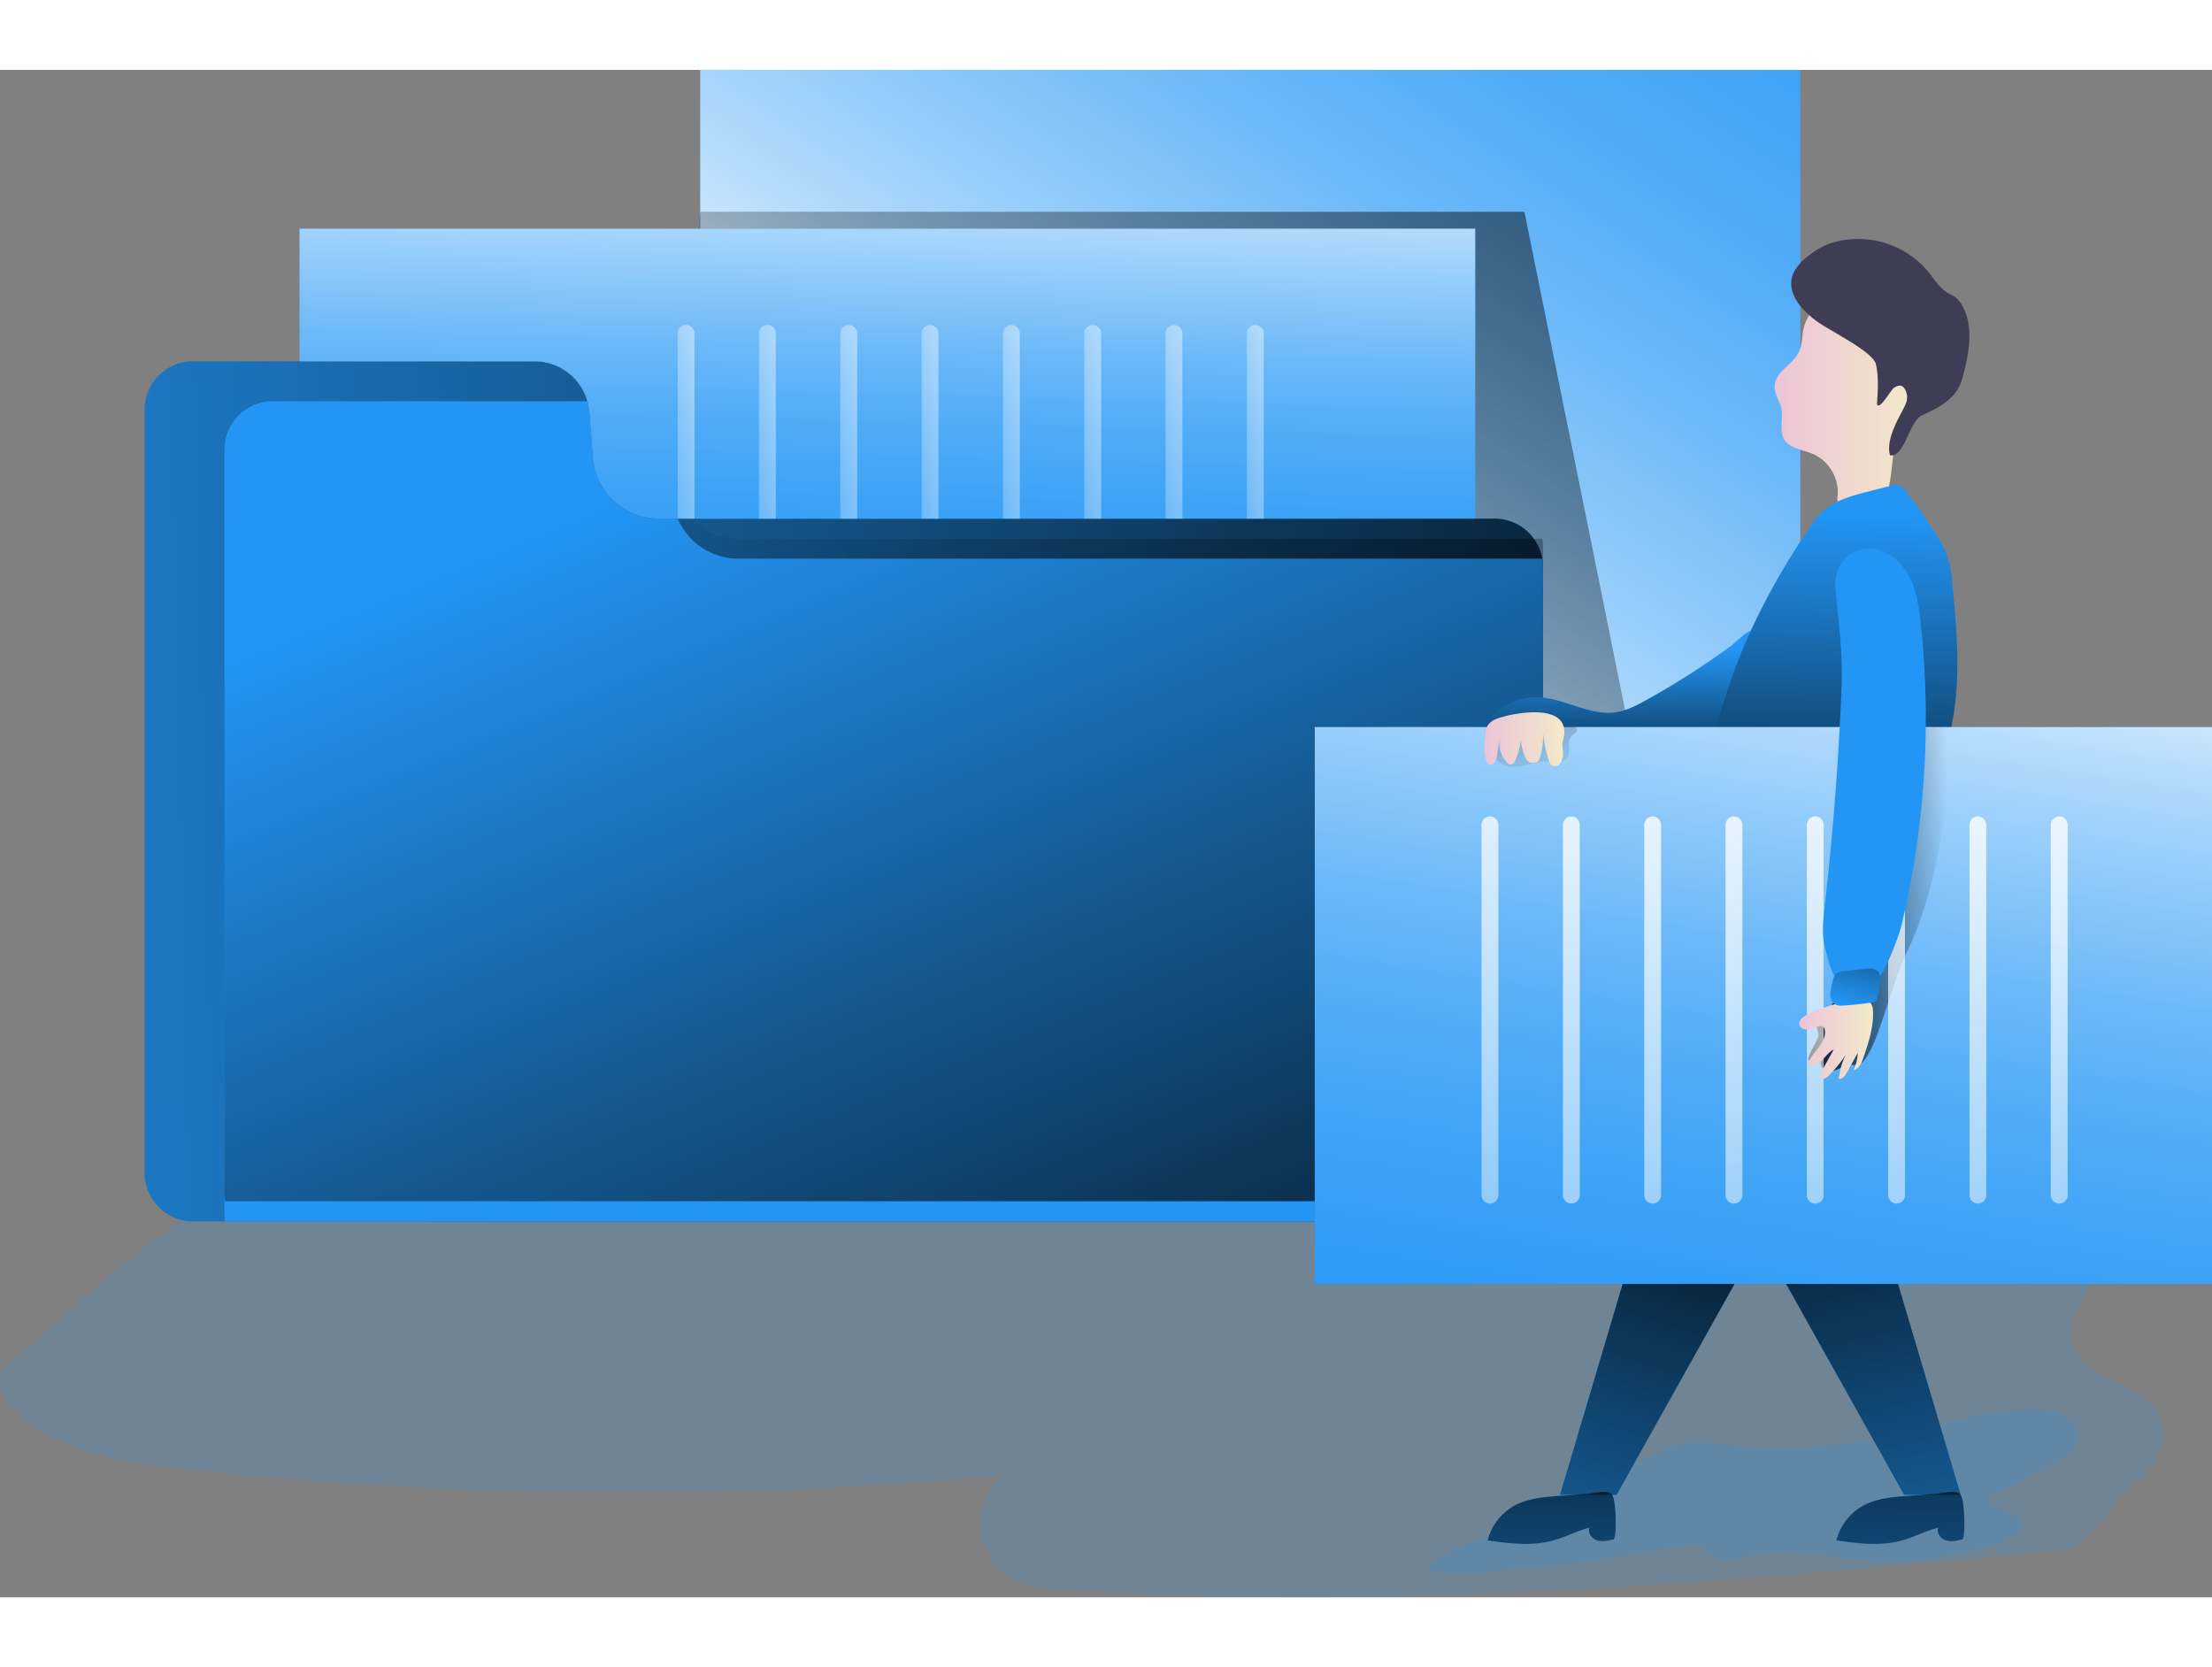 <svg id="Layer_1" data-name="Layer 1" xmlns="http://www.w3.org/2000/svg" xmlns:xlink="http://www.w3.org/1999/xlink" width="406" height="306" viewBox="0 0 823.97 568.97" class="illustration styles_illustrationTablet__1DWOa"><rect x="0" y="0" width="823.97" height="568.97" fill="#808080" stroke="none"/><defs><linearGradient id="linear-gradient" x1="392.82" y1="442.3" x2="740.1" y2="-71.64" gradientTransform="translate(-0.03 -200)" gradientUnits="userSpaceOnUse"><stop offset="0.03" stop-color="#fff"></stop><stop offset="0.09" stop-color="#fff" stop-opacity="0.84"></stop><stop offset="0.18" stop-color="#fff" stop-opacity="0.64"></stop><stop offset="0.28" stop-color="#fff" stop-opacity="0.47"></stop><stop offset="0.37" stop-color="#fff" stop-opacity="0.33"></stop><stop offset="0.47" stop-color="#fff" stop-opacity="0.21"></stop><stop offset="0.58" stop-color="#fff" stop-opacity="0.12"></stop><stop offset="0.69" stop-color="#fff" stop-opacity="0.05"></stop><stop offset="0.82" stop-color="#fff" stop-opacity="0.01"></stop><stop offset="0.98" stop-color="#fff" stop-opacity="0"></stop></linearGradient><linearGradient id="linear-gradient-2" x1="687.85" y1="-26.62" x2="306.77" y2="540.93" gradientTransform="translate(-0.03 -200)" gradientUnits="userSpaceOnUse"><stop offset="0.01"></stop><stop offset="0.1" stop-opacity="0.77"></stop><stop offset="0.97" stop-opacity="0"></stop></linearGradient><linearGradient id="linear-gradient-3" x1="691.62" y1="469.69" x2="-175.43" y2="489.5" gradientTransform="translate(-0.03 -209.57)" xlink:href="#linear-gradient-2"></linearGradient><linearGradient id="linear-gradient-4" x1="432.37" y1="25.45" x2="258.93" y2="439.9" gradientTransform="matrix(1, 0, 0, -1, -0.03, 570)" xlink:href="#linear-gradient-2"></linearGradient><linearGradient id="linear-gradient-5" x1="333.4" y1="218.47" x2="326.41" y2="477.18" gradientTransform="translate(-0.03 -209.57)" xlink:href="#linear-gradient"></linearGradient><linearGradient id="linear-gradient-6" x1="298.42" y1="337.63" x2="231.55" y2="342.58" gradientTransform="translate(-0.03 -209.57)" gradientUnits="userSpaceOnUse"><stop offset="0.01" stop-color="#fff"></stop><stop offset="0.97" stop-color="#fff" stop-opacity="0"></stop></linearGradient><linearGradient id="linear-gradient-7" x1="328.71" y1="337.63" x2="261.84" y2="342.58" xlink:href="#linear-gradient-6"></linearGradient><linearGradient id="linear-gradient-8" x1="359" y1="337.63" x2="292.13" y2="342.58" xlink:href="#linear-gradient-6"></linearGradient><linearGradient id="linear-gradient-9" x1="389.29" y1="337.63" x2="322.42" y2="342.58" xlink:href="#linear-gradient-6"></linearGradient><linearGradient id="linear-gradient-10" x1="419.58" y1="337.63" x2="352.71" y2="342.58" xlink:href="#linear-gradient-6"></linearGradient><linearGradient id="linear-gradient-11" x1="449.87" y1="337.63" x2="383" y2="342.58" xlink:href="#linear-gradient-6"></linearGradient><linearGradient id="linear-gradient-12" x1="480.16" y1="337.63" x2="413.29" y2="342.58" xlink:href="#linear-gradient-6"></linearGradient><linearGradient id="linear-gradient-13" x1="510.45" y1="337.63" x2="443.58" y2="342.58" xlink:href="#linear-gradient-6"></linearGradient><linearGradient id="linear-gradient-14" x1="604.94" y1="478.59" x2="604.25" y2="424.01" gradientTransform="translate(-0.03 -209.57)" xlink:href="#linear-gradient-2"></linearGradient><linearGradient id="linear-gradient-15" x1="661.08" y1="333.03" x2="716.14" y2="333.03" gradientTransform="translate(-0.03 -209.57)" gradientUnits="userSpaceOnUse"><stop offset="0" stop-color="#ecc4d7"></stop><stop offset="0.42" stop-color="#efd4d1"></stop><stop offset="1" stop-color="#f2eac9"></stop></linearGradient><linearGradient id="linear-gradient-16" x1="674.06" y1="517.96" x2="676.9" y2="370.44" gradientTransform="translate(-0.03 -209.57)" xlink:href="#linear-gradient-2"></linearGradient><linearGradient id="linear-gradient-17" x1="685.87" y1="365.23" x2="616.35" y2="804.93" xlink:href="#linear-gradient"></linearGradient><linearGradient id="linear-gradient-18" x1="673.54" y1="308.77" x2="726.92" y2="308.77" gradientTransform="matrix(1, 0, 0, 1, 0, 0)" xlink:href="#linear-gradient-2"></linearGradient><linearGradient id="linear-gradient-19" x1="556.73" y1="169.35" x2="574.47" y2="269.59" gradientTransform="matrix(1, 0, 0, 1, 0, 0)" xlink:href="#linear-gradient-2"></linearGradient><linearGradient id="linear-gradient-20" x1="554.38" y1="428.89" x2="556.07" y2="-91.44" gradientTransform="matrix(1, 0, 0, -1, -0.03, 570)" xlink:href="#linear-gradient-6"></linearGradient><linearGradient id="linear-gradient-21" x1="584.76" y1="402.53" x2="586.45" y2="-117.8" gradientTransform="matrix(1, 0, 0, -1, -0.03, 570)" xlink:href="#linear-gradient-6"></linearGradient><linearGradient id="linear-gradient-22" x1="615.05" y1="402.62" x2="616.74" y2="-117.7" gradientTransform="matrix(1, 0, 0, -1, -0.03, 570)" xlink:href="#linear-gradient-6"></linearGradient><linearGradient id="linear-gradient-23" x1="645.34" y1="402.72" x2="647.03" y2="-117.6" gradientTransform="matrix(1, 0, 0, -1, -0.03, 570)" xlink:href="#linear-gradient-6"></linearGradient><linearGradient id="linear-gradient-24" x1="675.62" y1="402.82" x2="677.31" y2="-117.5" gradientTransform="matrix(1, 0, 0, -1, -0.03, 570)" xlink:href="#linear-gradient-6"></linearGradient><linearGradient id="linear-gradient-25" x1="705.91" y1="402.92" x2="707.59" y2="-117.4" gradientTransform="matrix(1, 0, 0, -1, -0.03, 570)" xlink:href="#linear-gradient-6"></linearGradient><linearGradient id="linear-gradient-26" x1="736.2" y1="403.02" x2="737.88" y2="-117.31" gradientTransform="matrix(1, 0, 0, -1, -0.03, 570)" xlink:href="#linear-gradient-6"></linearGradient><linearGradient id="linear-gradient-27" x1="766.49" y1="403.12" x2="768.18" y2="-117.21" gradientTransform="matrix(1, 0, 0, -1, -0.03, 570)" xlink:href="#linear-gradient-6"></linearGradient><linearGradient id="linear-gradient-28" x1="553" y1="458.91" x2="582.74" y2="458.91" xlink:href="#linear-gradient-15"></linearGradient><linearGradient id="linear-gradient-29" x1="670.22" y1="570.88" x2="697.88" y2="570.88" xlink:href="#linear-gradient-15"></linearGradient><linearGradient id="linear-gradient-30" x1="702.47" y1="301.87" x2="688.76" y2="350.3" gradientTransform="matrix(1, 0, 0, 1, 0, 0)" xlink:href="#linear-gradient-2"></linearGradient><linearGradient id="linear-gradient-31" x1="637.38" y1="614.68" x2="556.2" y2="867.34" xlink:href="#linear-gradient-2"></linearGradient><linearGradient id="linear-gradient-32" x1="677.53" y1="599.83" x2="737.47" y2="869.93" xlink:href="#linear-gradient-2"></linearGradient><linearGradient id="linear-gradient-33" x1="576.58" y1="690.86" x2="581.13" y2="885.1" gradientTransform="translate(-0.03 -209.57)" xlink:href="#linear-gradient-2"></linearGradient><linearGradient id="linear-gradient-34" x1="706.39" y1="687.82" x2="710.94" y2="882.06" gradientTransform="translate(-0.03 -209.57)" xlink:href="#linear-gradient-2"></linearGradient></defs><title>file_folder</title><path d="M5.35,480.22c-2.06,1.71-4.21,3.56-5,6.11-1.34,4.17,1.37,8.52,4.36,11.72C20.2,514.64,44.66,518.52,67.23,521A1548.84,1548.84,0,0,0,374,523.52a17.82,17.82,0,0,0-2.33,2.09c-13.64,14.36-4,38.24,15.8,39.76,126.64,9.75,254.32-2.1,381-14,10.15-1,18.27-19.12,26.73-24.81s13.68-17.55,8.63-26.39c-6.73-11.77-26.57-11.65-31.47-24.29-4.82-12.43,8.95-23.65,13.58-36.14,6.09-16.44-5.3-35.21-20.77-43.43s-33.79-8.53-51.32-8.58a5874.85,5874.85,0,0,0-592,28.15c-23,2.25-38.72,2.55-57.16,14.92C43.7,444.88,24.75,464.08,5.35,480.22Z" transform="translate(0)" fill="#2396f5" opacity="0.18" style="isolation: isolate;"></path><path d="M621.55,550.43c4.36-.87,9.14-1.75,13.06.35,2,1.07,3.58,2.83,5.66,3.71,3.85,1.63,8.19-.09,12.23-1.17,15.35-4.11,31.45,1.5,47.32,2.24,15.07.71,30-3,44.59-6.69,3.81-1,8.52-3.1,8.19-7-.48-5.6-9.82-5-12.91-9.67l26.61-14c3-1.55,6.14-3.36,7.27-6.49,1.32-3.67-.86-7.88-4.13-10s-7.31-2.59-11.21-2.69c-18.27-.45-35.92,5.91-53.8,9.76a199.29,199.29,0,0,1-62.81,3.37c-4.83-.52-9.72-1.2-14.49-.37-12.11,2.12-22.19,12.55-32.71,18.32-8.51,4.67-17.52,8.32-26.53,11.89-10,4-29.22,7.52-35.9,16.29,9.07,4.16,24.12.64,33.9-.13A476.58,476.58,0,0,0,621.55,550.43Z" transform="translate(0)" fill="#2396f5" opacity="0.18" style="isolation: isolate;"></path><rect x="260.83" width="409.78" height="268.74" fill="#2396f5"></rect><rect x="260.83" width="409.78" height="268.74" fill="url(#linear-gradient)"></rect><polygon points="260.83 52.86 567.85 52.86 607.55 249.38 258.46 94.65 260.83 52.86" fill="url(#linear-gradient-2)"></polygon><path d="M574.75,185.13V410.91a18,18,0,0,1-18,18H71.88a18,18,0,0,1-18-18V126.56a18,18,0,0,1,18-18H199.15a20.44,20.44,0,0,1,20.38,18.87l1.29,17a24.6,24.6,0,0,0,24.53,22.72H556.78a18,18,0,0,1,17.71,14.92A18.41,18.41,0,0,1,574.75,185.13Z" transform="translate(0)" fill="#2396f5"></path><path d="M574.75,185.13V410.91a18,18,0,0,1-18,18H71.88a18,18,0,0,1-18-18V126.56a18,18,0,0,1,18-18H199.15a20.44,20.44,0,0,1,20.38,18.87l1.29,17a24.6,24.6,0,0,0,24.53,22.72H556.78a18,18,0,0,1,17.71,14.92A18.41,18.41,0,0,1,574.75,185.13Z" transform="translate(0)" fill="url(#linear-gradient-3)"></path><path d="M54,410.91V126.56" transform="translate(0)" fill="#2396f5"></path><path d="M252.43,167.15h-7.08a24.6,24.6,0,0,1-24.53-22.72l-1.29-17a20.2,20.2,0,0,0-.7-4h10a20.43,20.43,0,0,1,20.38,18.87l1.3,17A24.43,24.43,0,0,0,252.43,167.15Z" transform="translate(0)" fill="#222a72"></path><path d="M574.75,185.13V410.91a18,18,0,0,1-18,18H83.87a18.38,18.38,0,0,1-.26-3.05V141.43a18,18,0,0,1,18-18H218.83a20.2,20.2,0,0,1,.7,4l1.29,17a24.6,24.6,0,0,0,24.53,22.72h7.08a24.63,24.63,0,0,0,22.62,14.92H574.49A18.41,18.41,0,0,1,574.75,185.13Z" transform="translate(0)" fill="#2396f5"></path><path d="M574.75,177.68V403.43a18,18,0,0,1-18,18H83.87a18.38,18.38,0,0,1-.26-3.05V134a18,18,0,0,1,18-18H218.83a21,21,0,0,1,.7,4l1.29,17a24.61,24.61,0,0,0,24.53,22.73h7.08a24.63,24.63,0,0,0,22.62,14.92H574.49A18.05,18.05,0,0,1,574.75,177.68Z" transform="translate(0)" fill="url(#linear-gradient-4)"></path><path d="M549.53,59.16v108H245.35a24.61,24.61,0,0,1-24.53-22.73l-1.29-17a20.43,20.43,0,0,0-20.38-18.87H111.58V59.16Z" transform="translate(0)" fill="#2396f5"></path><path d="M549.53,59.16v108H245.35a24.61,24.61,0,0,1-24.53-22.73l-1.29-17a20.43,20.43,0,0,0-20.38-18.87H111.58V59.16Z" transform="translate(0)" fill="url(#linear-gradient-5)"></path><path d="M258.71,98.19v69h-6.28v-69a3.13,3.13,0,0,1,3.12-3.14h0a3.11,3.11,0,0,1,3.14,3.08h0Z" transform="translate(0)" fill="url(#linear-gradient-6)"></path><path d="M289,98.19v69h-6.28v-69a3.14,3.14,0,0,1,6.28,0Z" transform="translate(0)" fill="url(#linear-gradient-7)"></path><path d="M319.29,98.19v69H313v-69a3.14,3.14,0,0,1,6.28,0h0Z" transform="translate(0)" fill="url(#linear-gradient-8)"></path><path d="M349.58,98.19v69H343.3v-69a3.13,3.13,0,0,1,3.12-3.14h0a3.22,3.22,0,0,1,2.23.91A3.16,3.16,0,0,1,349.58,98.19Z" transform="translate(0)" fill="url(#linear-gradient-9)"></path><path d="M379.87,98.19v69h-6.28v-69a3.14,3.14,0,1,1,6.28,0Z" transform="translate(0)" fill="url(#linear-gradient-10)"></path><path d="M410.16,98.19v69h-6.28v-69A3.12,3.12,0,0,1,407,95.05h0a3.22,3.22,0,0,1,2.23.91A3.14,3.14,0,0,1,410.16,98.19Z" transform="translate(0)" fill="url(#linear-gradient-11)"></path><path d="M440.45,98.19v69h-6.28v-69a3.14,3.14,0,1,1,6.28,0Z" transform="translate(0)" fill="url(#linear-gradient-12)"></path><path d="M470.74,98.19v69h-6.28v-69a3.14,3.14,0,1,1,6.28,0Z" transform="translate(0)" fill="url(#linear-gradient-13)"></path><path d="M613,234.88c-3.48,1.92-7.08,3.79-11,4.39-10,1.53-19.59-5.52-29.76-5.58A22.51,22.51,0,0,0,552,246.86c9.27,1.69,18.78,1.38,28.2,1.07l52.16-1.75c3.81-.13,8.09-.47,10.55-3.37,1.56-1.83,2-4.31,3-6.5,1.68-3.69,4.79-6.51,7-9.92,2.45-3.79,5-10.8,3.41-15.37-2.25-6.3-8.32,1.19-11.72,3.68A290.55,290.55,0,0,1,613,234.88Z" transform="translate(0)" fill="#2396f5"></path><path d="M613,234.88c-3.48,1.92-7.08,3.79-11,4.39-10,1.53-19.59-5.52-29.76-5.58A22.51,22.51,0,0,0,552,246.86c9.27,1.69,18.78,1.38,28.2,1.07l52.16-1.75c3.81-.13,8.09-.47,10.55-3.37,1.56-1.83,2-4.31,3-6.5,1.68-3.69,4.79-6.51,7-9.92,2.45-3.79,5-10.8,3.41-15.37-2.25-6.3-8.32,1.19-11.72,3.68A290.55,290.55,0,0,1,613,234.88Z" transform="translate(0)" fill="url(#linear-gradient-14)"></path><path d="M661.05,118.11c0,2.86,2,5.34,2.55,8.14.77,3.69-.91,7.83.9,11.13,2,3.68,7,4.07,10.89,5.72a15.6,15.6,0,0,1,9.1,15.75,3.33,3.33,0,0,0,.22,2.3,3,3,0,0,0,2.25.93l9.74,1a5.88,5.88,0,0,0,3.37-.31,5.22,5.22,0,0,0,2.06-2.72c2.81-6.74,2.3-14.37,4-21.48,2.18-9.42,8.09-17.75,9.61-27.3a31,31,0,0,0-2.5-17.79c-1.6-3.44-4-6.7-7.45-8.27a20.93,20.93,0,0,0-7.7-1.41c-9.89-.48-23.49.68-26.22,12.45-.91,4-.28,7.12-2.89,10.64S661.08,113.1,661.05,118.11Z" transform="translate(0)" fill="url(#linear-gradient-15)"></path><path d="M667.32,78.22c-.83,6.15,4.18,11.45,9.12,15.19s21.3,11.49,22.35,16.29.72,9.78.38,14.68c.72,3,5.43-5.62,6.35-5.94,3.52-2.4,4.49,1.18,4.78,2.48a6,6,0,0,1-.54,3.74c-1.47,3.61-7.53,12.31-5.74,18.89,5.41,1,7.05-12.6,12-14.9,7-3.23,13-6.42,15-13.85,2.35-8.81,4.36-18.64.08-26.7a10.21,10.21,0,0,0-2.68-3.37c-1-.75-2.15-1.22-3.19-1.88-2.83-1.77-4.61-4.76-6.71-7.35a33.86,33.86,0,0,0-19.89-11.9c-6.6-1.24-14.7-.66-20.64,2.75C673.71,68.81,668,73.07,667.32,78.22Z" transform="translate(0)" fill="#3f3d56"></path><path d="M717.66,269.76a151.49,151.49,0,0,0,6.4-14.88c7.06-20.22,5.32-42.32,3.17-63.63a45.58,45.58,0,0,0-1.65-9.55,43.18,43.18,0,0,0-5.4-10.26q-4.68-7.12-9.8-14c-.87-1.16-1.86-2.39-3.27-2.73a6.36,6.36,0,0,0-3,.27l-8.22,2.09c-7.34,1.87-15.3,4.15-19.66,10.35-13.39,19-25.16,40.76-32.49,62.84q-10,30.19-20,60.39c-2.62,7.88-5.09,17.05-.59,24,5.31,8.2,17,8.56,26.72,8l17.3-1c7.28-.41,15.32-1.15,20.36-6.42a29.23,29.23,0,0,0,3.94-5.74C700.37,294,710,286,717.66,269.76Z" transform="translate(0)" fill="#2396f5"></path><path d="M717.66,269.76a151.49,151.49,0,0,0,6.4-14.88c7.06-20.22,5.32-42.32,3.17-63.63a45.58,45.58,0,0,0-1.65-9.55,43.18,43.18,0,0,0-5.4-10.26q-4.68-7.12-9.8-14c-.87-1.16-1.86-2.39-3.27-2.73a6.36,6.36,0,0,0-3,.27l-8.22,2.09c-7.34,1.87-15.3,4.15-19.66,10.35-13.39,19-25.16,40.76-32.49,62.84q-10,30.19-20,60.39c-2.62,7.88-5.09,17.05-.59,24,5.31,8.2,17,8.56,26.72,8l17.3-1c7.28-.41,15.32-1.15,20.36-6.42a29.23,29.23,0,0,0,3.94-5.74C700.37,294,710,286,717.66,269.76Z" transform="translate(0)" fill="url(#linear-gradient-16)"></path><rect x="489.76" y="244.8" width="334.21" height="207.42" fill="#2396f5"></rect><rect x="489.76" y="244.8" width="334.21" height="207.42" fill="url(#linear-gradient-17)"></rect><path d="M673.72,368.94a11.38,11.38,0,0,0,4.64.46c-.88,2.08,2,3.91,4.27,3.48s4.12-2,6.36-2.23c1.2-.11,2.46.16,3.59-.28a5.38,5.38,0,0,0,2.35-2.21c2.45-3.62,4-7.77,5.44-11.87,3.37-9.34,5.82-19.07,10.12-28,15-31.18,16.65-76.57,16.41-83.67-2.55.08-10.27.34-12.78.79a5.08,5.08,0,0,0-2.35.87,4.78,4.78,0,0,0-1.35,2.27c-2.6,7.5-1.93,15.67-2.75,23.57-1.95,18.92-12.33,35.83-17.54,54.12-2.24,7.87-3.53,16.9-8.87,23.4-1.24,1.51-3.39,3-4.22,4.73-1.11,2.35.49,3.26.36,5.6C677.34,360.88,672.58,368.58,673.72,368.94Z" transform="translate(0)" fill="url(#linear-gradient-18)"></path><path d="M561.8,259.43a18.21,18.21,0,0,0,7.88-.67,27.66,27.66,0,0,1,7.83-1.29c2.17.09,4.77.6,6.17-1.06,1.83-2.18-.31-6.06,1.63-8.14.48-.52,1.15-.83,1.63-1.34a1.41,1.41,0,0,0,.22-1.89,1.82,1.82,0,0,0-1.19-.35,179.6,179.6,0,0,0-25.62.44c-2.15.19-4.61.59-5.76,2.43C551.85,251.92,557.73,258.61,561.8,259.43Z" transform="translate(0)" fill="url(#linear-gradient-19)"></path><path d="M555,422.3h0a3.16,3.16,0,0,1-3.14-3.14V281.23a3.16,3.16,0,0,1,3.14-3.14h0a3.13,3.13,0,0,1,3.14,3.12h0v138A3.15,3.15,0,0,1,555,422.3Z" transform="translate(0)" fill="url(#linear-gradient-20)"></path><path d="M585.32,422.3h0a3.16,3.16,0,0,1-3.14-3.14V281.23a3.16,3.16,0,0,1,3.14-3.14h0a3.13,3.13,0,0,1,3.14,3.12h0v138A3.15,3.15,0,0,1,585.32,422.3Z" transform="translate(0)" fill="url(#linear-gradient-21)"></path><path d="M615.61,422.3h0a3.16,3.16,0,0,1-3.14-3.14V281.23a3.16,3.16,0,0,1,3.14-3.14h0a3.13,3.13,0,0,1,3.14,3.12h0v138A3.15,3.15,0,0,1,615.61,422.3Z" transform="translate(0)" fill="url(#linear-gradient-22)"></path><path d="M645.9,422.3h0a3.16,3.16,0,0,1-3.14-3.14V281.23a3.16,3.16,0,0,1,3.14-3.14h0a3.13,3.13,0,0,1,3.14,3.12h0v138A3.15,3.15,0,0,1,645.9,422.3Z" transform="translate(0)" fill="url(#linear-gradient-23)"></path><path d="M676.19,422.3h0a3.16,3.16,0,0,1-3.14-3.14h0V281.23a3.13,3.13,0,0,1,3.12-3.14h0a3.16,3.16,0,0,1,3.14,3.14h0V419.16A3.16,3.16,0,0,1,676.19,422.3Z" transform="translate(0)" fill="url(#linear-gradient-24)"></path><path d="M706.48,422.3h0a3.16,3.16,0,0,1-3.14-3.14h0V281.23a3.13,3.13,0,0,1,3.12-3.14h0a3.16,3.16,0,0,1,3.14,3.14h0V419.16A3.16,3.16,0,0,1,706.48,422.3Z" transform="translate(0)" fill="url(#linear-gradient-25)"></path><path d="M736.77,422.3h0a3.16,3.16,0,0,1-3.14-3.14h0V281.23a3.13,3.13,0,0,1,3.12-3.14h0a3.16,3.16,0,0,1,3.14,3.14h0V419.16A3.16,3.16,0,0,1,736.77,422.3Z" transform="translate(0)" fill="url(#linear-gradient-26)"></path><path d="M767.06,278.09h0a3.16,3.16,0,0,1,3.14,3.14V419.16a3.16,3.16,0,0,1-3.14,3.14h0a3.16,3.16,0,0,1-3.14-3.14V281.23A3.16,3.16,0,0,1,767.06,278.09Z" transform="translate(0)" fill="url(#linear-gradient-27)"></path><path d="M686,229.49q-1.63,41-6.27,81.77c-.61,5.42-1.25,11,.22,16.25.6,2.16,2,8.26,3.43,10,2,2.53,4.43.36,7.63.7,4.77.51,6.55,3.23,9.33-.68s6.83-14.34,8-19a332.91,332.91,0,0,0,7.15-112.28c-.63-5.94-1.47-12-4.18-17.32s-7.67-9.86-13.61-10.53c-9.19-1-14.71,6.75-14,14.8C684.82,205.55,686.47,217,686,229.49Z" transform="translate(0)" fill="#2396f5"></path><path d="M556.59,242.13a6.26,6.26,0,0,0-2.47,2.12,7.17,7.17,0,0,0-.75,2.83c-.45,3.76-.87,7.77.8,11.17a1.24,1.24,0,0,0,.47.59,1.06,1.06,0,0,0,.66,0,2.81,2.81,0,0,0,1.79-1.56,8,8,0,0,0,.61-2.37c.52-3.29,1-6.59,1.55-9.89a18.81,18.81,0,0,0-.65,6.88,10.52,10.52,0,0,0,2.81,6.22,2.1,2.1,0,0,0,1,.65c1,.19,1.72-.84,2.12-1.75a24.49,24.49,0,0,0,2.06-11.23,18.74,18.74,0,0,0,2,11,3,3,0,0,0,.65.88,2.88,2.88,0,0,0,1.81.44,2.6,2.6,0,0,0,1.74-.38,2.44,2.44,0,0,0,.7-1.2,25.89,25.89,0,0,0,1.23-10.23,44.92,44.92,0,0,0,2.26,11,3.4,3.4,0,0,0,1.06,1.78,2.42,2.42,0,0,0,3.16-.76,6.34,6.34,0,0,0,1-3.41c.15-1.58-.51-3.22-.06-4.74C587,233.74,559.76,240.31,556.59,242.13Z" transform="translate(0)" fill="url(#linear-gradient-28)"></path><path d="M673.41,351.85c-1.65.75-3.61,2.11-3.15,3.86.36,1.36,2.06,1.91,3.45,1.7s2.66-.92,4-1.16a1.77,1.77,0,0,1,1.56.28,1.81,1.81,0,0,1,.43.94c.46,2.43-.84,4.83-2.34,6.8s-3.26,3.83-4,6.19c1.78.9,3.93-.19,5.36-1.58s2.59-3.14,4.38-4l-4.6,8.2c-.42.74-.82,1.73-.27,2.38.74.87,2.13.08,2.93-.73a53,53,0,0,0,6.38-7.86,26,26,0,0,0-2.59,9c1.39.15,2.38-1.24,3.06-2.46l4-7.27a14.8,14.8,0,0,1-1.61,6.46c2.09-.45,3.09-2.77,3.77-4.79,1.88-5.56,3.78-11.28,3.53-17.15-.05-1.28-.3-2.73-1.38-3.43a4.2,4.2,0,0,0-2.28-.48C686.22,346.64,680.52,348.61,673.41,351.85Z" transform="translate(0)" fill="url(#linear-gradient-29)"></path><path d="M682.79,339.09a4.64,4.64,0,0,1,1.12-2.36,5,5,0,0,1,3-1l7.66-.88c1.91-.22,4.26-.24,5.3,1.39a4.87,4.87,0,0,1,.46,3,33.67,33.67,0,0,1-1.43,7.64c-.21.65-12.91,1.94-14.06,1.65C680.47,347.36,681.74,343.36,682.79,339.09Z" transform="translate(0)" fill="#2396f5"></path><path d="M682.79,339.09a4.64,4.64,0,0,1,1.12-2.36,5,5,0,0,1,3-1l7.66-.88c1.91-.22,4.26-.24,5.3,1.39a4.87,4.87,0,0,1,.46,3,33.67,33.67,0,0,1-1.43,7.64c-.21.65-12.91,1.94-14.06,1.65C680.47,347.36,681.74,343.36,682.79,339.09Z" transform="translate(0)" fill="url(#linear-gradient-30)"></path><polygon points="604.44 452.22 581.1 530.78 602.2 530.78 646.14 452.22 604.44 452.22" fill="#2396f5"></polygon><polygon points="707.02 452.22 730.37 530.78 709.27 530.78 665.32 452.22 707.02 452.22" fill="#2396f5"></polygon><path d="M601.05,547.35c-2,.51-4.12,1-6.09.41S591.35,545,592.1,543c-4.76,1.25-9.17,3.64-13.93,4.89-7.8,2.06-16,1-24-.12a20.53,20.53,0,0,1,10.07-13c5-2.68,10.81-3.16,16.45-3.58l10.83-.81c2.17-.16,6.86-1.48,8.75.06S602.31,547,601.05,547.35Z" transform="translate(0)" fill="#2396f5"></path><path d="M731,547.35c-2,.51-4.13,1-6.1.41S721.26,545,722,543c-4.77,1.25-9.18,3.64-13.94,4.89-7.8,2.06-16,1-24-.12a20.51,20.51,0,0,1,10.08-13c5-2.68,10.8-3.16,16.44-3.58l10.77-.8c2.18-.16,6.87-1.48,8.75.06S732.18,547,731,547.35Z" transform="translate(0)" fill="#2396f5"></path><polygon points="604.44 452.22 581.1 530.78 602.2 530.78 646.14 452.22 604.44 452.22" fill="url(#linear-gradient-31)"></polygon><polygon points="707.02 452.22 730.37 530.78 709.27 530.78 665.32 452.22 707.02 452.22" fill="url(#linear-gradient-32)"></polygon><path d="M601.05,547.35c-2,.51-4.12,1-6.09.41S591.35,545,592.1,543c-4.76,1.25-9.17,3.64-13.93,4.89-7.8,2.06-16,1-24-.12a20.53,20.53,0,0,1,10.07-13c5-2.68,10.81-3.16,16.45-3.58l10.83-.81c2.17-.16,6.86-1.48,8.75.06S602.31,547,601.05,547.35Z" transform="translate(0)" fill="url(#linear-gradient-33)"></path><path d="M731,547.35c-2,.51-4.13,1-6.1.41S721.26,545,722,543c-4.77,1.25-9.18,3.64-13.94,4.89-7.8,2.06-16,1-24-.12a20.51,20.51,0,0,1,10.08-13c5-2.68,10.8-3.16,16.44-3.58l10.77-.8c2.18-.16,6.87-1.48,8.75.06S732.18,547,731,547.35Z" transform="translate(0)" fill="url(#linear-gradient-34)"></path></svg>